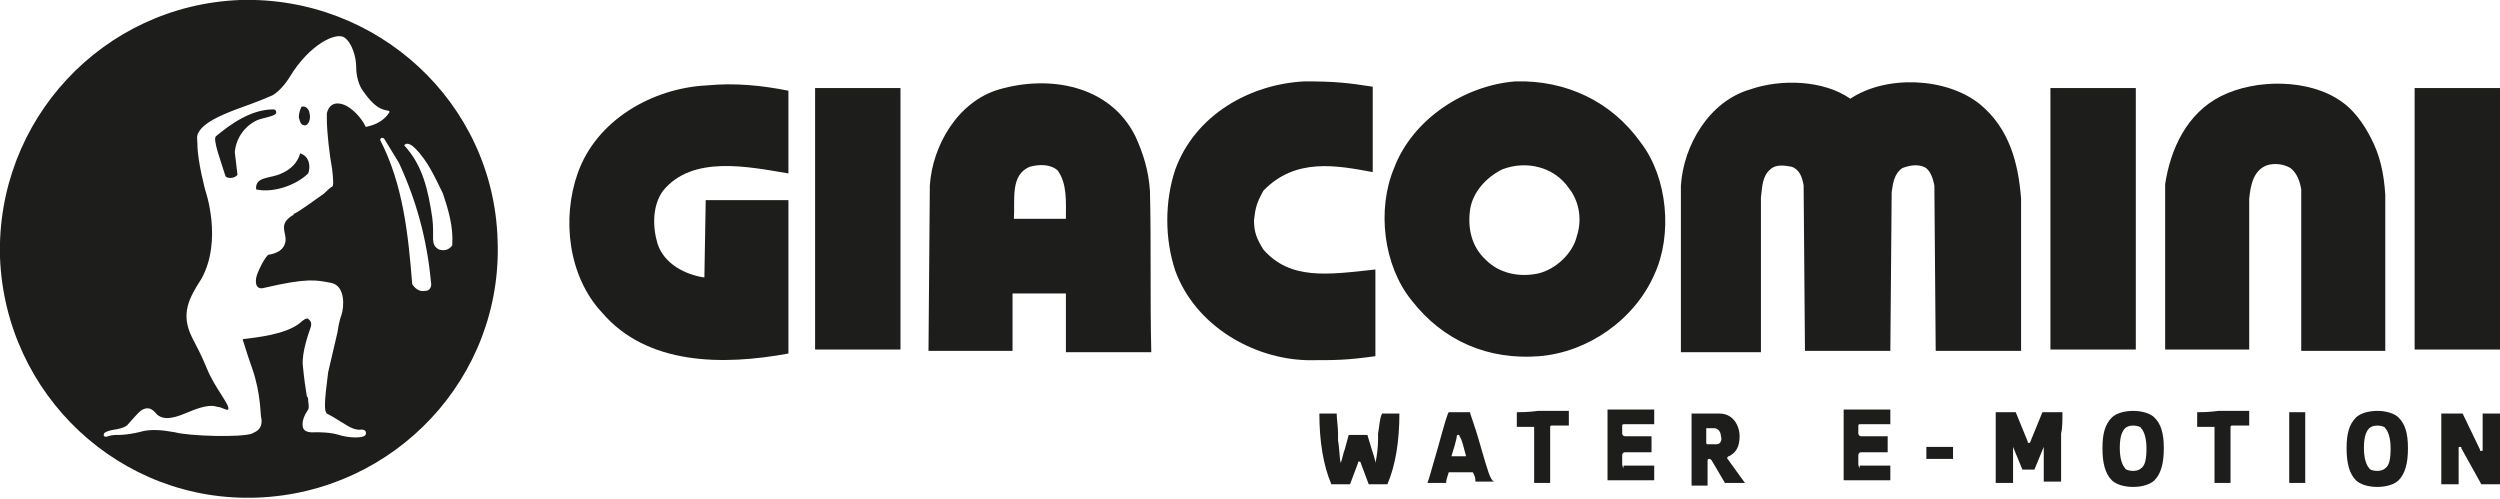 <?xml version="1.0" encoding="UTF-8"?>
<!-- Generator: $$$/GeneralStr/196=Adobe Illustrator 27.6.0, SVG Export Plug-In . SVG Version: 6.00 Build 0)  -->
<svg xmlns="http://www.w3.org/2000/svg" xmlns:xlink="http://www.w3.org/1999/xlink" version="1.1" x="0px" y="0px" width="187.4px" height="37.4px" viewBox="0 0 187.4 37.4" style="enable-background:new 0 0 187.4 37.4;" xml:space="preserve">
<style type="text/css">
	.st0{display:none;}
	.st1{display:inline;}
	.st2{fill:#1D1D1B;}
	.st3{fill-rule:evenodd;clip-rule:evenodd;fill:#1D1D1B;}
	.st4{opacity:0.5;}
	.st5{opacity:0.25;}
	.st6{opacity:0.3;}
	.st7{opacity:0.4;}
	.st8{opacity:0.6;}
	.st9{opacity:0.7;}
	.st10{opacity:0.8;}
	.st11{opacity:0.9;}
</style>
<g id="Livello_2" class="st0">
</g>
<g id="Livello_1">
	<g>
		<g>
			<g>
				<path class="st2" d="M59.1,6.8v6.2c-3-0.5-7.2-1.4-9.4,1.3c-0.8,1.1-0.8,2.7-0.4,4c0.5,1.5,2.1,2.3,3.5,2.5l0.1-5.8h6.2v11.5      c-4.9,0.9-10.6,0.9-14-3.1c-2.5-2.7-3-7-1.8-10.4c1.4-4,5.6-6.4,9.7-6.6C55.1,6.2,57.1,6.4,59.1,6.8"></path>
				<rect x="61.1" y="6.6" class="st2" width="6.4" height="19.6"></rect>
				<path class="st2" d="M138.7,7.4c2.7-1.8,7.2-1.6,9.7,0.4c2.2,1.8,2.9,4.4,3.1,7.1v11.4h-6.4l-0.1-12.4c-0.1-0.5-0.3-1.2-0.8-1.4      c-0.5-0.2-1.1-0.1-1.6,0.1c-0.6,0.4-0.7,1.1-0.8,1.8l-0.1,11.9h-6.4l-0.1-12.4c-0.1-0.6-0.3-1.2-0.9-1.4      c-0.5-0.1-1.2-0.2-1.6,0.2c-0.6,0.5-0.6,1.3-0.7,2.1l0,11.6H126l0-12.5c0.2-3,2.1-6.3,5.2-7.2C133.5,5.9,136.7,6,138.7,7.4"></path>
				<rect x="153.7" y="6.6" class="st2" width="6.4" height="19.6"></rect>
				<path class="st2" d="M177.7,10.3c0.7,1.3,1,2.7,1.1,4.3v11.7h-6.3l0-12.1c-0.1-0.6-0.3-1.2-0.8-1.6c-0.5-0.3-1.2-0.4-1.8-0.2      c-1,0.4-1.2,1.5-1.3,2.5l0,11.3h-6.3V13.8c0.4-2.6,1.6-5.3,4.2-6.6c2.6-1.3,6.6-1.3,9,0.4C176.4,8.2,177.2,9.3,177.7,10.3"></path>
				<rect x="181" y="6.6" class="st2" width="6.4" height="19.6"></rect>
				<path class="st3" d="M123,10.7c2,2.6,2.4,6.9,1,9.9c-1.5,3.4-5,5.8-8.6,6.1c-3.8,0.3-7.2-1.1-9.6-4.2c-2.1-2.6-2.6-6.8-1.3-9.9      c1.4-3.7,5.3-6.2,9.1-6.5C117.4,6,120.8,7.6,123,10.7 M117.6,14.1c0.8,1,1,2.4,0.6,3.6c-0.3,1.3-1.6,2.5-2.9,2.8      c-1.4,0.3-2.9,0-3.9-1c-1.1-1-1.4-2.4-1.2-3.8c0.2-1.3,1.2-2.4,2.4-3C114.4,12,116.5,12.5,117.6,14.1"></path>
				<path class="st3" d="M79.3,12.8c0.7,1,0.6,2.3,0.6,3.6H76c0.1-1.4-0.3-3.3,1.2-3.9C77.9,12.3,78.8,12.3,79.3,12.8 M85.1,10.2      c0.6,1.3,1,2.6,1.1,4.1c0.1,4,0,8,0.1,12.1h-6.4V22h-4v4.3h-6.3l0.1-12.4c0.2-3,2.1-6.3,5.2-7.2C78.7,5.6,83.2,6.4,85.1,10.2"></path>
				<path class="st2" d="M94,16.5c0,0.9,0.2,1.4,0.7,2.2c2,2.3,4.8,1.9,8.4,1.5v6.5c-2.2,0.3-2.9,0.3-5.1,0.3      c-4.1-0.1-8.4-2.6-9.9-6.7c-0.4-1.2-0.6-2.5-0.6-3.8c0-1.3,0.2-2.6,0.6-3.8c1.5-4.1,5.6-6.4,9.7-6.6c2.2,0,3.2,0.1,5.1,0.4      l0,6.4c-2.7-0.5-5.8-1.1-8.2,1.4C94.2,15.2,94.1,15.6,94,16.5"></path>
			</g>
			<path class="st2" d="M154.6,30.9h-1.5l-0.9,2.2c0,0.1-0.1,0.1-0.1,0.1c-0.1,0-0.1,0-0.1-0.1l-0.9-2.2h-1.5c0,0.7,0,1.2,0,1.7     c0,0.3,0,0.5,0,0.8c0,0.5,0,0.8,0,1.1c0,0.4,0,0.8,0,1.7h1.3c0-0.5,0-0.9,0-1.4c0-0.1,0-0.3,0-0.4c0-0.3,0-0.7,0-0.9c0,0,0,0,0,0     c0,0,0,0,0,0l0,0c0,0,0,0,0,0l0.7,1.7h0.9l0.7-1.7c0,0,0,0,0,0l0,0c0,0,0,0,0,0c0,0,0,0,0,0c0,0.2,0,0.5,0,0.8c0,0.2,0,0.4,0,0.5     c0,0.4,0,0.7,0,1c0,0.1,0,0.2,0,0.3h1.3c0-0.9,0-1.3,0-1.7c0-0.3,0-0.6,0-1.1c0-0.3,0-0.5,0-0.8     C154.6,32.1,154.6,31.6,154.6,30.9z"></path>
			<path class="st2" d="M139.4,35.1C139.3,35.1,139.3,35.1,139.4,35.1c-0.1-0.2-0.1-0.2-0.1-0.4c0-0.2,0-0.3,0-0.6     c0-0.1,0.1-0.2,0.2-0.2l2,0v-1.2h-2c-0.1,0-0.2-0.1-0.2-0.2c0-0.1,0-0.3,0-0.4c0-0.1,0-0.1,0-0.2c0,0,0-0.1,0.1-0.1h0.7     c0.3,0,1.3,0,1.6,0v-1.1c-0.2,0-1.2,0-1.9,0c-0.8,0-1.4,0-1.6,0c0,0.7,0,1.2,0,1.7c0,0.3,0,0.5,0,0.8c0,0.5,0,0.8,0,1.1     c0,0.4,0,0.8,0,1.7c0.2,0,0.9,0,1.6,0c0.8,0,1.7,0,1.9,0v-1.1c-0.3,0-1.3,0-1.6,0H139.4z"></path>
			<rect x="144.4" y="33.5" class="st2" width="2" height="0.9"></rect>
			<path class="st2" d="M161.5,31.3c-0.3-0.3-0.9-0.5-1.6-0.5c-0.7,0-1.3,0.2-1.6,0.5c-0.5,0.5-0.7,1.2-0.7,2.3     c0,1.1,0.2,1.9,0.7,2.4c0.3,0.3,0.9,0.5,1.6,0.5c0.7,0,1.3-0.2,1.6-0.5c0.5-0.5,0.7-1.3,0.7-2.4C162.2,32.5,162,31.8,161.5,31.3z      M160.5,35.1L160.5,35.1c-0.1,0.1-0.3,0.2-0.6,0.2c-0.3,0-0.6-0.1-0.6-0.2c-0.2-0.2-0.4-0.7-0.4-1.5c0-0.7,0.1-1.2,0.4-1.5     c0.1-0.1,0.3-0.2,0.6-0.2c0.3,0,0.6,0.1,0.6,0.2c0.2,0.2,0.4,0.7,0.4,1.5C160.9,34.4,160.8,34.9,160.5,35.1z"></path>
			<path class="st2" d="M179.8,31.3c-0.3-0.3-0.9-0.5-1.6-0.5c-0.7,0-1.3,0.2-1.6,0.5c-0.5,0.5-0.7,1.2-0.7,2.3     c0,1.1,0.2,1.9,0.7,2.4c0.3,0.3,0.9,0.5,1.6,0.5c0.7,0,1.3-0.2,1.6-0.5c0.5-0.5,0.7-1.3,0.7-2.4     C180.5,32.5,180.3,31.8,179.8,31.3z M178.8,35.1L178.8,35.1c-0.1,0.1-0.3,0.2-0.6,0.2c-0.3,0-0.6-0.1-0.6-0.2     c-0.2-0.2-0.4-0.7-0.4-1.5c0-0.7,0.1-1.2,0.4-1.5c0.1-0.1,0.3-0.2,0.6-0.2c0.3,0,0.6,0.1,0.6,0.2c0.2,0.2,0.4,0.7,0.4,1.5     C179.2,34.4,179.1,34.9,178.8,35.1z"></path>
			<path class="st2" d="M164.7,30.9V32c0.2,0,0.8,0,1.3,0c0,0,0,0,0,0c0,0,0,0,0,0v1.4c0,0.5,0,0.8,0,1.1c0,0.4,0,0.8,0,1.7h1.2     c0-0.7,0-1.3,0-1.9c0-0.2,0-0.4,0-0.6c0-0.5,0-0.8,0-1.1c0-0.2,0-0.4,0-0.6c0,0,0-0.1,0.1-0.1c0.5,0,1.1,0,1.3,0v-1.1     c-0.3,0-1.5,0-2.3,0C165.6,30.9,164.9,30.9,164.7,30.9z"></path>
			<path class="st2" d="M172.8,33.8c0-0.6,0-0.9,0-1.3c0-0.4,0-0.8,0-1.6h-1.2c0,0.6,0,1.1,0,1.7c0,0.3,0,0.6,0,0.8     c0,0.6,0,0.9,0,1.2c0,0.4,0,0.8,0,1.6h1.2c0-0.5,0-1.1,0-1.6C172.8,34.4,172.8,34.1,172.8,33.8z"></path>
			<path class="st2" d="M187.4,34.8v-1.1c0-0.5,0-0.8,0-1.1c0-0.4,0-0.8,0-1.6h-1.3c0,0.2,0,0.5,0,0.8c0,0.4,0,0.8,0,1.2     c0,0.1,0,0.2,0,0.3c0,0.1,0,0.3,0,0.4c0,0.1,0,0.1-0.1,0.1c-0.1,0-0.1,0-0.1-0.1l-1.3-2.7H183c0,0.4,0,0.6,0,0.8     c0,0.2,0,0.4,0,0.5c0,0.1,0,0.2,0,0.4c0,0.2,0,0.4,0,0.8c0,0.5,0,0.8,0,1.1c0,0.4,0,0.8,0,1.7h1.3c0-0.2,0-0.5,0-0.8     c0-0.4,0-0.8,0-1.2c0-0.1,0-0.2,0-0.3c0-0.1,0-0.3,0-0.4c0-0.1,0-0.1,0.1-0.1c0.1,0,0.1,0,0.1,0.1l1.5,2.7h1.4     C187.4,35.4,187.4,35.1,187.4,34.8z"></path>
			<path class="st2" d="M113.7,30.9V32c0.2,0,0.8,0,1.3,0c0,0,0,0,0,0c0,0,0,0,0,0v1.4c0,0.5,0,0.8,0,1.1c0,0.4,0,0.8,0,1.7h1.2     c0-0.7,0-1.3,0-1.9c0-0.2,0-0.4,0-0.6c0-0.5,0-0.8,0-1.1c0-0.2,0-0.4,0-0.6c0,0,0-0.1,0.1-0.1c0.5,0,1.1,0,1.3,0v-1.1     c-0.3,0-1.5,0-2.3,0C114.6,30.9,113.9,30.9,113.7,30.9z"></path>
			<path class="st2" d="M103.3,32.5c0,0.2,0,0.4,0,0.5c0,0.5-0.1,1.3-0.2,1.7c0,0,0,0,0,0l0,0c0,0,0,0,0,0c0,0,0,0,0,0     c0-0.2-0.2-0.8-0.3-1.1l-0.3-1h-1.4l-0.3,1.1c-0.1,0.2-0.2,0.8-0.3,1c0,0,0,0,0,0c0,0,0,0,0,0l0,0c0,0,0,0,0,0     c-0.1-0.4-0.1-1.2-0.2-1.7c0-0.1,0-0.3,0-0.5c0-0.5-0.1-1.1-0.1-1.5h-1.3c0,2.1,0.3,3.9,0.9,5.3h1.4l0.6-1.6c0-0.1,0-0.1,0.1-0.1     c0.1,0,0.1,0.1,0.1,0.1l0.6,1.6h1.4c0.6-1.4,0.9-3.2,0.9-5.3h-1.3C103.4,31.4,103.4,32,103.3,32.5z"></path>
			<path class="st2" d="M111,33.5c-0.5-1.8-0.8-2.4-0.8-2.6h-1.6c-0.1,0.1-0.3,0.8-0.8,2.6c-0.5,1.7-0.7,2.5-0.8,2.7h1.4     c0-0.2,0.1-0.5,0.2-0.8c0,0,0,0,0.1,0h1.6c0,0,0,0,0.1,0l0.1,0.2c0.1,0.2,0.1,0.4,0.1,0.5h1.4C111.7,36,111.5,35.2,111,33.5z      M109.9,34.2C109.9,34.3,109.9,34.3,109.9,34.2l-1.1,0c0,0,0,0,0,0c0,0,0,0,0,0c0.1-0.3,0.4-1.3,0.4-1.5c0-0.1,0.1-0.1,0.1-0.1     c0.1,0,0.1,0,0.1,0.1C109.6,32.9,109.8,33.9,109.9,34.2C109.9,34.2,109.9,34.2,109.9,34.2z"></path>
			<path class="st2" d="M121.7,35.1C121.7,35.1,121.6,35.1,121.7,35.1c-0.1-0.2-0.1-0.2-0.1-0.4c0-0.2,0-0.3,0-0.6     c0-0.1,0.1-0.2,0.2-0.2l2,0v-1.2h-2c-0.1,0-0.2-0.1-0.2-0.2c0-0.1,0-0.3,0-0.4c0-0.1,0-0.1,0-0.2c0,0,0-0.1,0.1-0.1h0.7     c0.3,0,1.3,0,1.6,0v-1.1c-0.2,0-1.2,0-1.9,0c-0.8,0-1.4,0-1.6,0c0,0.7,0,1.2,0,1.7c0,0.3,0,0.5,0,0.8c0,0.5,0,0.8,0,1.1     c0,0.4,0,0.8,0,1.7c0.2,0,0.9,0,1.6,0c0.8,0,1.7,0,1.9,0v-1.1c-0.3,0-1.3,0-1.6,0H121.7z"></path>
			<path class="st2" d="M129.5,34.4c0,0-0.1-0.1,0-0.1c0-0.1,0.1-0.1,0.1-0.1l0,0c0.6-0.3,0.8-0.8,0.8-1.5c0-0.8-0.5-1.7-1.5-1.7     h-2.1c0,0.7,0,1.2,0,1.8c0,0.3,0,0.5,0,0.8c0,0.5,0,0.8,0,1.1c0,0.4,0,0.8,0,1.7h1.2c0-0.4,0-0.7,0-1c0-0.3,0-0.5,0-0.9     c0,0,0-0.1,0.1-0.1h0c0,0,0,0,0,0c0.1,0,0.1,0,0.2,0.1l1,1.7h1.5L129.5,34.4z M128.7,33.3c0,0-0.2,0-0.4,0c-0.1,0-0.2,0-0.3,0     c0,0-0.1,0-0.1-0.1c0-0.2,0-0.4,0-0.6c0-0.2,0-0.4,0-0.5c0,0,0,0,0,0c0,0,0,0,0,0h0.6c0.3,0,0.5,0.3,0.5,0.6     C129.1,32.9,129,33.3,128.7,33.3z"></path>
		</g>
		<g>
			<path class="st2" d="M22.5,11.5c-0.2,0.7-0.7,1.2-1.4,1.5c-0.8,0.4-2,0.2-1.9,1.2c1.4,0.3,3.1-0.4,3.9-1.2     C23.3,12.5,23.2,11.7,22.5,11.5z"></path>
			<path class="st2" d="M20.7,8.4c0-0.2-0.2-0.2-0.2-0.2c-1.7,0-3.2,1.1-4.3,2c-0.3,0.2,0.4,2,0.7,3c0.1,0.2,0.7,0.2,0.9-0.1     l-0.2-1.7c0.1-1.1,0.8-2,1.7-2.4C19.8,8.8,20.8,8.7,20.7,8.4z"></path>
			<path class="st2" d="M22.6,8c-0.1,0.2-0.2,0.5-0.2,0.8c0.1,0.3,0.1,0.6,0.5,0.6c0.3-0.1,0.4-0.6,0.3-0.9C23.2,8.3,23,7.9,22.6,8z     "></path>
			<path class="st2" d="M18,0C7.7,0.4-0.3,9,0,19.3c0.4,10.3,9,18.4,19.3,18c10.3-0.4,18.4-9,18-19.3C37,7.7,28.3-0.3,18,0z      M27.5,9.5c-0.1,0-0.1,0-0.1,0l0,0c-0.1-0.3-0.7-1.2-1.5-1.6c-0.9-0.4-1.3,0.1-1.4,0.6v0c0,0.1,0,0.1,0,0.2c0,0,0,0,0,0     c0,0.1,0,0.1,0,0.2c0,1,0.2,2.7,0.4,3.8c0.1,0.9,0.1,1.2,0,1.3c-0.1,0-0.5,0.4-0.6,0.5c-0.7,0.5-1.8,1.3-2.2,1.5     c-0.1,0-0.1,0.1-0.1,0.1c-1.2,0.7-0.5,1.3-0.6,2c-0.1,0.6-0.6,0.9-1.3,1c-0.3,0.3-0.6,0.9-0.8,1.4c-0.2,0.5-0.2,1.2,0.4,1.1     c3.4-0.8,4-0.6,5.1-0.4c1.1,0.2,1,1.8,0.8,2.4c-0.2,0.5-0.3,1.3-0.3,1.3s-0.6,2.6-0.7,3c-0.3,2.3-0.3,2.9-0.1,3.1     c0.6,0.3,1,0.6,1.2,0.7c0.2,0.1,0.8,0.6,1.4,0.5c0.3,0,0.4,0.2,0.3,0.4c-0.2,0.3-1.4,0.2-2,0c-0.6-0.2-1.5-0.2-1.7-0.2     c-0.2,0-0.9,0.1-1-0.4c-0.1-0.5,0.2-1,0.4-1.3c0,0,0,0,0,0c0.1-0.2,0-0.5,0-0.7c0-0.1,0-0.2-0.1-0.3c-0.1-0.6-0.2-1.3-0.3-2.3     c-0.1-1,0.5-2.6,0.6-2.9c0.1-0.4-0.1-0.5-0.2-0.6c-0.1-0.1-0.4,0.1-0.6,0.3c-1.1,0.9-3.4,1.1-4.1,1.2c0,0,0,0-0.1,0     c-0.1,0-0.1,0.1-0.1,0.1c0.1,0.2,0.2,0.7,0.7,2.1c0.7,2,0.6,3.6,0.7,3.8c0.1,0.9-0.6,1-0.7,1.1c-0.8,0.3-4.7,0.2-5.8-0.1     c-1.1-0.2-1.7-0.2-2.3-0.1c-1.1,0.3-1.8,0.3-1.8,0.3c-0.4,0-0.6,0-0.9,0.1c-0.2,0.1-0.4,0-0.3-0.2c0.1-0.2,0.8-0.3,0.8-0.3     s0.8-0.1,1-0.4c0.8-0.9,0.9-1,1.1-1.1c0.6-0.3,0.9,0.2,1.1,0.4c0.3,0.2,0.7,0.5,2.3-0.2c1.4-0.6,1.9-0.5,2.2-0.4     c0.3,0,0.7,0.3,0.8,0.2c0.2-0.3-1-1.6-1.6-3.1c-0.5-1.2-0.7-1.5-1.1-2.3c-0.9-1.8-0.2-3,0.7-4.4c1.6-2.9,0.3-6.6,0.3-6.6     s-0.6-2.2-0.6-3.5c0-0.3-0.1-0.6,0.1-0.9c0.4-0.7,1.5-1.2,2.8-1.7c1.7-0.6,2.6-1,2.6-1c0.3-0.1,0.9-0.6,1.4-1.4     c1.5-2.5,3.5-3.4,4.1-3c0.6,0.4,0.9,1.5,0.9,2.2c0,0.7,0.2,1.4,0.5,1.8c0.9,1.3,1.4,1.4,1.9,1.5c0.1,0,0.1,0.1,0.1,0.1l0,0     C28.7,9.2,27.9,9.4,27.5,9.5z M31.9,21.8c-0.5,0.1-0.8-0.2-1-0.5c-0.3-3.8-0.7-7.5-2.4-10.8c0-0.2,0.2-0.2,0.3-0.1l1.1,1.8     c1.3,2.8,2.1,5.7,2.4,8.9C32.4,21.5,32.2,21.8,31.9,21.8z M32.9,18.7c-0.7-0.4-0.3-0.9-0.5-2.4c-0.3-2-0.7-3.9-2.1-5.4     c0.2-0.3,0.6,0,0.8,0.2c1,1,1.5,2.2,2.1,3.4c0.4,1.2,0.8,2.5,0.7,3.9C33.6,18.8,33.2,18.8,32.9,18.7z"></path>
		</g>
	</g>
</g>
</svg>
